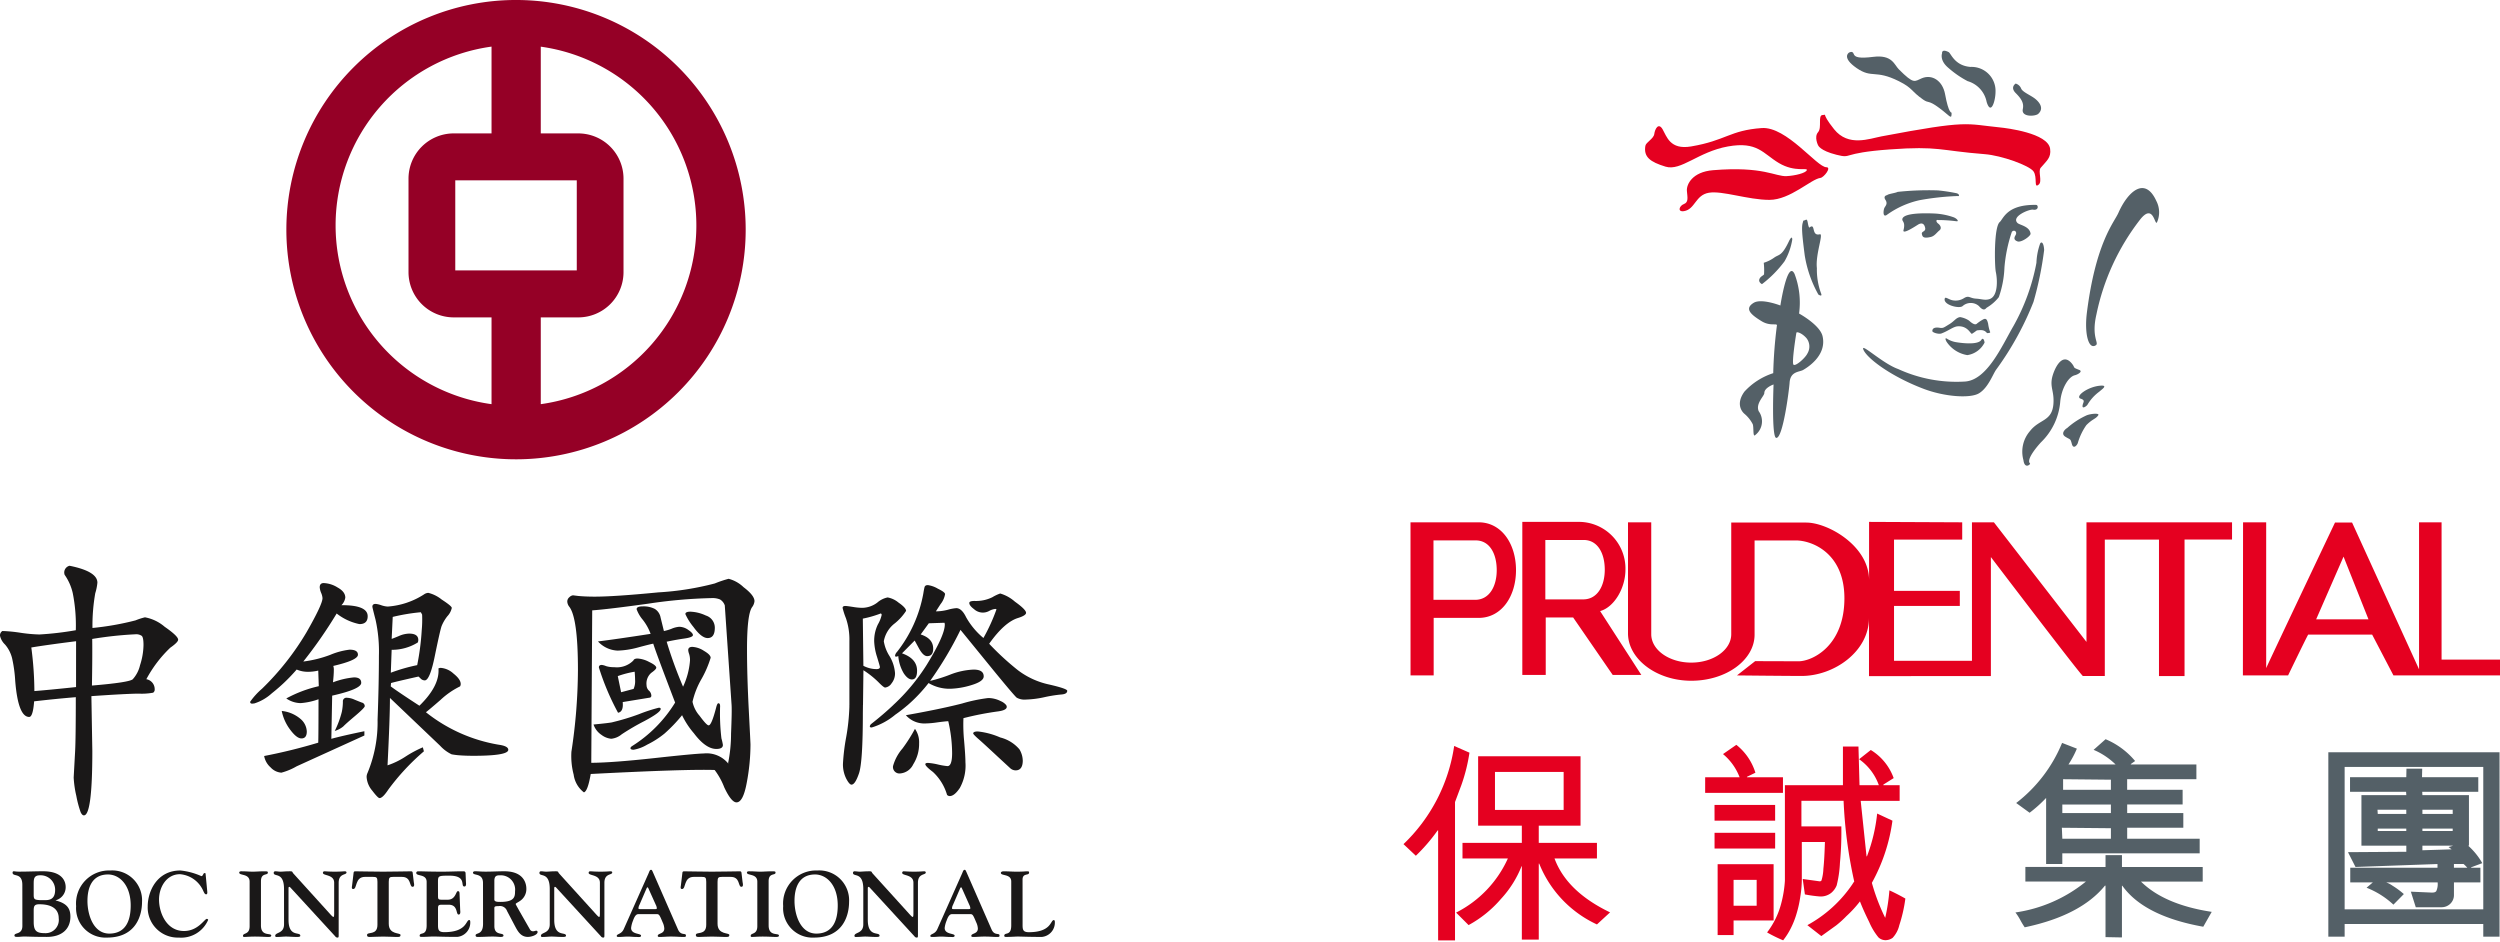 <svg xmlns="http://www.w3.org/2000/svg" xmlns:xlink="http://www.w3.org/1999/xlink" width="300" height="113" viewBox="0 0 300 113">
  <defs>
    <style>
      .cls-1 {
        fill: none;
      }

      .cls-2 {
        clip-path: url(#clip-path);
      }

      .cls-3 {
        fill: #950026;
      }

      .cls-4, .cls-5 {
        fill: #546067;
      }

      .cls-5, .cls-6, .cls-8 {
        fill-rule: evenodd;
      }

      .cls-6, .cls-7 {
        fill: #1a1818;
      }

      .cls-8, .cls-9 {
        fill: #e50020;
      }

      .cls-10 {
        opacity: 0;
      }

      .cls-11 {
        fill: #fff;
      }

      .cls-12 {
        fill: #707070;
      }
    </style>
    <clipPath id="clip-path">
      <rect id="Rectangle_286" data-name="Rectangle 286" class="cls-1" width="300" height="112.848"/>
    </clipPath>
  </defs>
  <g id="Group_12273" data-name="Group 12273" transform="translate(-5231 691)">
    <g id="Group_12272" data-name="Group 12272" transform="translate(5231 -691)">
      <g id="Group_12271" data-name="Group 12271" class="cls-2">
        <path id="Path_493" data-name="Path 493" class="cls-3" d="M71,32.451H85.58V21.643H71ZM81.26,48.5a21.657,21.657,0,0,0,0-42.9V16.009h4.5a5.43,5.43,0,0,1,5.429,5.431V32.655a5.43,5.43,0,0,1-5.429,5.432h-4.5ZM56.639,27.048A21.656,21.656,0,0,0,75.351,48.5V38.087H70.817a5.431,5.431,0,0,1-5.429-5.432V21.439a5.43,5.43,0,0,1,5.429-5.431h4.534V5.593A21.655,21.655,0,0,0,56.639,27.048m-5.908.509A27.559,27.559,0,1,1,78.29,55.117a27.559,27.559,0,0,1-27.559-27.56" transform="translate(-16.367)"/>
        <path id="Path_494" data-name="Path 494" class="cls-4" d="M327.43,9.287s-.926.571.929,1.851,2.2.142,5.057,1.567c1.708.854,1.413,1.156,2.917,2.209.714.5.571,0,1.927,1s1.491,1.494,1.491.568c0,0-.354.142-.782-2.208-.3-1.637-1.568-2.422-2.779-1.922-.912.375-.923.784-2.775-1.071-.545-.54-.782-1.781-3.065-1.493-1.649.205-2.208.072-2.351-.358s-.569-.142-.569-.142" transform="translate(-105.559 -2.966)"/>
        <path id="Path_495" data-name="Path 495" class="cls-4" d="M344.023,9.291s-.352.855.784,1.78a11.68,11.68,0,0,0,2.281,1.567,3.24,3.24,0,0,1,2.28,2.494c.518,1.68,1.066-.144,1.066-1.211a2.876,2.876,0,0,0-3-2.991c-1.921-.142-2.347-1.639-2.63-1.78-.865-.434-.784.141-.784.141" transform="translate(-110.971 -2.9)"/>
        <path id="Path_496" data-name="Path 496" class="cls-4" d="M356.937,14.8s-.709.429,0,1.141,1,1.215.852,1.924c-.209,1,1.521.878,1.852.57.856-.784-.142-1.639-.427-1.853-.558-.419-1.492-.782-1.634-1.211a1.027,1.027,0,0,0-.643-.57" transform="translate(-115.052 -4.773)"/>
        <path id="Path_497" data-name="Path 497" class="cls-4" d="M334.11,34.28s-.533.072-.209.571-.039.746-.141,1-.205,1.121.282.82a10.627,10.627,0,0,1,3.948-1.781,31.16,31.16,0,0,1,4.6-.5c.217.072.217-.286-.25-.356a21.329,21.329,0,0,0-2.133-.32,34.653,34.653,0,0,0-4.845.178c-.247.142-1.174.248-1.249.39" transform="translate(-107.648 -10.866)"/>
        <path id="Path_498" data-name="Path 498" class="cls-4" d="M337,38.525c-.011.251.392.32.143,1.282-.146.561,1.319-.393,1.709-.64.482-.308.782-.143.888.356s-.461.392-.392.749.2.557,1.07.354c.463-.108.713-.534,1.033-.784s.106-.64-.144-.818-.32-.5,0-.429a17.376,17.376,0,0,1,2.175.145c.381.067.072-.356-.393-.5a8.174,8.174,0,0,0-2.208-.427c-.614-.023-3.847-.178-3.881.712" transform="translate(-108.723 -12.191)"/>
        <path id="Path_499" data-name="Path 499" class="cls-4" d="M351.1,38.364c.451-.405.855-2.138,4.382-2.066.251,0,.346.7-.394.57-.426-.069-2.636.817-1.851,1.6.25.249,1.463.392,1.568,1.28.035.272-1.1,1.1-1.568.929-.232-.091-.534-.252-.249-.716s-.179-.746-.429-.425a17.807,17.807,0,0,0-.887,4.274,12.023,12.023,0,0,1-.677,3.56,5.264,5.264,0,0,1-1.425,1.247c-.142.072-.322.57-.959-.178a1.473,1.473,0,0,0-1.959,0c-.392.358-2.4-.149-2.137-.923.072-.217.427.1.854.211a1.856,1.856,0,0,0,1.46-.249c.606-.358.642.023,1.458.071.642.037,1.078.243,1.638.037.963-.357.929-2.245.711-3.243-.149-.709-.247-5.343.465-5.983" transform="translate(-111.138 -11.71)"/>
        <path id="Path_500" data-name="Path 500" class="cls-4" d="M346.731,56.6s.6.606.891.393a4.872,4.872,0,0,1,.78-.535c.393-.214.5.071.608.5a4.9,4.9,0,0,0,.211.926c.11.178-.033.178-.246.212s-.2-.432-1.068-.354c-.39.036-.142,0-.822.428-.171.106-.463-.962-1.71-.893-.544.032-1.1.535-1.958.856-.342.13-1.1-.106-1.1-.285,0-.431.464-.461.887-.391s.5-.039,1.145-.428.812-.8,1.312-.855a2.8,2.8,0,0,1,1.073.427" transform="translate(-110.436 -18.121)"/>
        <path id="Path_501" data-name="Path 501" class="cls-4" d="M344.778,59.947a2.978,2.978,0,0,0,1.033.429c.569.106,2.712.411,3.134-.25.248-.391.391.181.391.322a2.772,2.772,0,0,1-2.065,1.5,3.709,3.709,0,0,1-2.493-1.605c-.287-.534,0-.393,0-.393" transform="translate(-111.19 -19.334)"/>
        <path id="Path_502" data-name="Path 502" class="cls-4" d="M312.19,45.115a8.268,8.268,0,0,1,.035,1.387c-.072.144-.463.249-.569.608s.321.568.321.568a13.656,13.656,0,0,0,2.708-2.741,7.63,7.63,0,0,0,.926-2.6c0-.5-.255-.109-.392.179-.858,1.816-1.192,1.576-1.745,1.958a4.37,4.37,0,0,1-1.284.641" transform="translate(-100.54 -13.581)"/>
        <path id="Path_503" data-name="Path 503" class="cls-4" d="M319.343,39.208c.106-.3-.2-.029.354-.283.255-.117.191.589.4.953.835-.671.183,1.063,1.274.789.484-.121-.543,2.414-.352,4.06a8.227,8.227,0,0,0,.5,3.029c.2.489-.323.142-.323.142a14.2,14.2,0,0,1-1.637-4.7c-.356-2.742-.39-3.49-.214-3.989" transform="translate(-102.992 -12.554)"/>
        <path id="Path_504" data-name="Path 504" class="cls-4" d="M330.062,55.72c-.177-.642,2.386,1.782,4.2,2.423a16.762,16.762,0,0,0,8.013,1.5c2.673-.176,4.454-4.311,5.8-6.627a24.771,24.771,0,0,0,2.777-7.621,7.7,7.7,0,0,1,.433-2.279c.14-.321.443-.19.493.746a40.9,40.9,0,0,1-1.282,6.233,36.474,36.474,0,0,1-4.45,8.084c-.408.531-.96,2.208-2.1,2.883-1.041.62-4.1.43-6.7-.57-4.049-1.551-6.923-3.795-7.192-4.769" transform="translate(-106.48 -13.858)"/>
        <path id="Path_505" data-name="Path 505" class="cls-4" d="M373.431,36.3c1.085-2.476,3.163-4.5,4.56-1.425a2.947,2.947,0,0,1,.07,2.565c-.278.419-.426-2.423-2.064-.287a27.624,27.624,0,0,0-5.2,11.327c-.641,2.777.356,3.417-.072,3.7-.851.571-1.395-1.31-1.072-3.915,1.072-8.477,3.283-10.827,3.777-11.967" transform="translate(-119.226 -10.75)"/>
        <path id="Path_506" data-name="Path 506" class="cls-4" d="M361.818,65.965c.143-.784,1.143-3.456,2.462-1.709.337.454,0,.363.815.677.465.175-.142.548-.534.641-.751.18-1.6,1.567-1.744,3.171a7.649,7.649,0,0,1-2.315,4.876c-.938,1.033-1.71,2.173-1.315,2.531.107.094-.644.746-.787-.394a3.781,3.781,0,0,1,.787-3.49c1.137-1.46,2.657-1.131,2.813-3.277.1-1.459-.387-1.9-.182-3.027" transform="translate(-115.588 -20.542)"/>
        <path id="Path_507" data-name="Path 507" class="cls-4" d="M368.512,69.884c-.75-.251.855-1.461,2.385-1.566.974-.07.069.5-.142.711a5.228,5.228,0,0,0-1.425,1.563c-.087.163-.64.572-.6.144s.4-.647-.213-.853" transform="translate(-118.826 -22.039)"/>
        <path id="Path_508" data-name="Path 508" class="cls-4" d="M365.963,75.017c-.177.087-.82.64-.219,1.029s.611.18.786.859.6.212.713-.072a7.212,7.212,0,0,1,1.034-2.174c.783-.782,1.1-.712,1.424-1.175.21-.3-.895-.2-1.388,0a9.208,9.208,0,0,0-2.35,1.534" transform="translate(-117.913 -23.646)"/>
        <path id="Path_509" data-name="Path 509" class="cls-5" d="M313.082,52.151s.855-5.591,1.708-3.774a9.693,9.693,0,0,1,.536,4.737s2.489,1.352,2.815,2.706c.564,2.393-1.961,3.846-2.317,4.06-.457.271-1.561.144-1.637,1.565-.04.675-.787,6.694-1.606,6.592-.577-.079-.318-6.412-.318-6.412s-1.108.383-1.108,1.031c0,.359-1.068,1.248-.675,2.176a2.072,2.072,0,0,1-.393,2.846c-.34.385-.175-.89-.321-1.284a4.07,4.07,0,0,0-.992-1.243s-1.248-.958,0-2.672a8.036,8.036,0,0,1,3.451-2.209,54.992,54.992,0,0,1,.433-5.663c.132-.426-.719.1-1.82-.568-1.292-.79-2.112-1.5-.963-2.208.926-.57,3.205.318,3.205.318m1.924,3.277c-.039.178-.57,3.528-.357,3.812s1.423-.786,1.674-1.32a1.622,1.622,0,0,0-.107-1.849c-.534-.608-1.175-.821-1.21-.643" transform="translate(-99.437 -15.49)"/>
        <path id="Path_510" data-name="Path 510" class="cls-6" d="M4.765,155.889c0-.634.022-1.057.773-1.057a1.735,1.735,0,0,1,1.8,1.736c0,.822-.32,1.246-1.159,1.246H5.515c-.64-.045-.75-.089-.75-.634ZM3.407,160.9c0,1.079-.95.78-.95,1.145,0,.157.11.18.364.18.231,0,.52-.045.784-.045.551,0,1.1.045,2.749.045,1.8,0,2.816-.957,2.816-2.426,0-1-.419-1.6-1.767-1.946v-.022a1.623,1.623,0,0,0,1.2-1.568c0-.266-.011-1.913-2.716-1.913-.928,0-1.866.044-2.806.044a3.92,3.92,0,0,1-.661-.044c-.056,0-.188-.011-.188.167,0,.545,1.17-.068,1.17,1.467Zm1.358-1.733c0-.578.022-.858.673-.858,2.01,0,2.33,1,2.33,1.668a1.587,1.587,0,0,1-1.645,1.8c-1.07,0-1.357-.313-1.357-1.37Z" transform="translate(-0.722 -49.797)"/>
        <path id="Path_511" data-name="Path 511" class="cls-6" d="M13.484,158.5a3.531,3.531,0,0,0,3.71,3.759c3.522,0,4.2-2.725,4.2-4.281a3.579,3.579,0,0,0-3.8-3.771,3.962,3.962,0,0,0-4.108,4.293m1.359-.634c0-1.614.551-3.147,2.418-3.181,1.425-.022,2.771,1.268,2.771,3.726,0,1.847-.618,3.336-2.517,3.37-1.977.033-2.672-2.29-2.672-3.915" transform="translate(-4.35 -49.749)"/>
        <path id="Path_512" data-name="Path 512" class="cls-7" d="M33.111,154.586c0-.056-.077-.066-.132-.066-.155,0-.165.366-.375.366a8.058,8.058,0,0,0-2.518-.678c-2.781,0-3.919,2.458-3.919,4.326a3.608,3.608,0,0,0,3.732,3.726,3.523,3.523,0,0,0,3.522-2.124c0-.066-.1-.123-.155-.123-.287,0-1.038,1.458-2.748,1.458-2.109,0-2.993-2.2-2.993-3.77,0-1.49.894-3.047,2.517-3.047a3.342,3.342,0,0,1,2.805,2.035c.077.144.154.379.331.379s.144-.257.132-.368Z" transform="translate(-8.442 -49.75)"/>
        <path id="Path_513" data-name="Path 513" class="cls-7" d="M44.988,155.544c0-1.057.828-.656.828-1.035,0-.133-.056-.156-.387-.156-.63,0-1.027.044-1.425.044s-.817-.044-1.248-.044c-.1,0-.375-.033-.375.156,0,.389,1.247.078,1.247,1.091v5.337c0,1.057-.795.768-.795,1.158a.119.119,0,0,0,.121.134c.287,0,.762-.045,1.237-.045.862,0,1.27.045,1.678.045.254,0,.354-.045.354-.167,0-.356-1.236.155-1.236-1.213Z" transform="translate(-13.673 -49.796)"/>
        <path id="Path_514" data-name="Path 514" class="cls-7" d="M49.73,160.717c0,1.134-1.061.934-1.061,1.378,0,.188.222.134.343.134.3,0,.6-.045.95-.045.387,0,.762.045,1.3.045.143,0,.419.011.419-.145,0-.524-1.413.232-1.413-1.9V156.4c0-.1.021-.178.087-.178s.122.056.2.145l5.311,5.783a.327.327,0,0,0,.287.156c.133,0,.133-.089.133-.334v-6.239c0-1.167.938-.9.938-1.235,0-.033,0-.145-.21-.145-.1,0-.486.044-1.181.044-.762,0-1.082-.044-1.259-.044a.17.17,0,0,0-.176.19c0,.365,1.347.166,1.347,1.177v3.7c0,.279-.023.412-.089.412s-.2-.133-.343-.289l-4.438-4.9c-.2-.211-.065-.29-.419-.29-.585,0-.872.044-1.159.044-.209,0-.408-.044-.618-.044a.175.175,0,0,0-.188.19c0,.534,1.237-.19,1.237,1.945Z" transform="translate(-15.645 -49.797)"/>
        <path id="Path_515" data-name="Path 515" class="cls-7" d="M65.4,160.772c0,1.324-1.248.789-1.248,1.223,0,.246.188.236.386.236.442,0,.806-.045,1.546-.045s1.1.045,1.546.045c.321,0,.541.033.541-.236,0-.31-1.413.014-1.413-1.355v-5.027c0-.533.111-.59.564-.59h.938c1.269-.045.916,1.191,1.359,1.191.287,0,.165-.435.143-.568l-.122-1.024c-.011-.112-.011-.267-.176-.267-1.027,0-1.766.043-3.379.043s-2.351-.043-3.378-.043c-.167,0-.167.155-.177.267l-.177,1.469c-.022.144-.088.389.144.389.5,0,.165-1.458,1.413-1.458h.928c.452,0,.563.057.563.59Z" transform="translate(-20.107 -49.797)"/>
        <path id="Path_516" data-name="Path 516" class="cls-7" d="M76.345,155.657c0-.768.043-.78,1.38-.78,2.131,0,1.27,1.3,1.789,1.3.254,0,.2-.368.188-.511l-.045-1.1a.213.213,0,0,0-.22-.213c-.972,0-1.734.044-2.518.044-1.689,0-2.484-.044-2.937-.044-.154,0-.243.089-.243.19,0,.445,1.248.089,1.248,1.09v5.2c0,1.357-.839.757-.839,1.268,0,.066.066.123.211.123.607,0,1.07-.045,1.413-.045.552,0,1.215.045,2.892.045a1.722,1.722,0,0,0,1.557-1.781c0-.21-.077-.244-.121-.244-.419,0-.265,1.457-3,1.457-.795,0-.75-.4-.75-1.09v-1.423c0-.645-.045-.779.463-.779h.818c1.148,0,.839,1.179,1.192,1.179.266,0,.2-.4.188-.545l-.077-1.981c-.012-.3-.133-.278-.21-.278-.221,0-.254,1.024-1.2,1.024h-.7c-.475,0-.475-.077-.475-.555Z" transform="translate(-23.789 -49.797)"/>
        <path id="Path_517" data-name="Path 517" class="cls-6" d="M86.356,155.5c0-.667.343-.667.751-.667a1.717,1.717,0,0,1,1.733,1.912c0,.656-.066,1.28-1.745,1.28-.331,0-.74,0-.74-.279ZM85,160.65c0,1.4-.894,1.034-.894,1.389,0,.223.231.19.353.19.552,0,1.1-.045,1.7-.045.463,0,.762.045.95.045.253,0,.342-.066.342-.167,0-.4-1.093.056-1.093-1.135V159c0-.389-.066-.468.519-.468a.9.9,0,0,1,1.005.589l.927,1.758c.343.646.7,1.347,1.568,1.347.442,0,1.169-.246,1.169-.59a.155.155,0,0,0-.165-.156c-.11,0-.221.068-.331.068a.42.42,0,0,1-.4-.18c-.8-1.4-1.734-3.015-1.734-3.081,0-.11.32-.21.64-.466a1.7,1.7,0,0,0,.64-1.391c0-.511-.221-2.08-2.638-2.08-.74,0-1.492.044-2.231.044-.7,0-.783-.044-1.291-.044-.132,0-.243.056-.243.167,0,.4,1.2-.012,1.2,1.235Z" transform="translate(-27.034 -49.797)"/>
        <path id="Path_518" data-name="Path 518" class="cls-7" d="M96.8,160.717c0,1.134-1.059.934-1.059,1.378,0,.188.221.134.342.134.3,0,.6-.045.949-.045.386,0,.762.045,1.3.045.142,0,.419.011.419-.145,0-.524-1.413.232-1.413-1.9V156.4c0-.1.022-.178.089-.178s.121.056.2.145l5.311,5.783a.327.327,0,0,0,.287.156c.133,0,.133-.089.133-.334v-6.239c0-1.167.938-.9.938-1.235,0-.033,0-.145-.209-.145-.1,0-.486.044-1.181.044-.762,0-1.082-.044-1.259-.044a.17.17,0,0,0-.177.19c0,.365,1.347.166,1.347,1.177v3.7c0,.279-.022.412-.089.412s-.2-.133-.341-.289l-4.439-4.9c-.2-.211-.066-.29-.419-.29-.585,0-.873.044-1.159.044-.21,0-.408-.044-.619-.044a.175.175,0,0,0-.188.19c0,.534,1.237-.19,1.237,1.945Z" transform="translate(-30.83 -49.797)"/>
        <path id="Path_519" data-name="Path 519" class="cls-6" d="M112.212,158.807c-.2,0-.353.011-.353-.1a1.044,1.044,0,0,1,.121-.412l.851-1.968c.054-.123.1-.133.122-.133.054,0,.021,0,.087.089l.906,2.013a1.069,1.069,0,0,1,.122.412c0,.11-.155.1-.354.1Zm1.843.6c.288,0,.343.112.707.978a1.954,1.954,0,0,1,.2.746c0,.678-.784.555-.784.879,0,.155.143.134.343.134.32,0,.729-.045,1.215-.045.728,0,1.026.045,1.423.045.3,0,.4.021.4-.167,0-.367-.6.068-.95-.723l-2.98-6.805c-.144-.335-.166-.358-.266-.358-.143,0-.2.211-.275.391l-2.993,6.727c-.276.623-.839.557-.839.814,0,.143.177.122.331.122.32,0,.64-.045.972-.045.354,0,.684.045,1.038.045.232,0,.574.077.574-.156,0-.3-1.192-.123-1.192-.923a3.223,3.223,0,0,1,.231-.879c.254-.734.486-.779.673-.779Z" transform="translate(-35.247 -49.712)"/>
        <path id="Path_520" data-name="Path 520" class="cls-7" d="M123.648,160.772c0,1.324-1.248.789-1.248,1.223,0,.246.188.236.387.236.442,0,.805-.045,1.544-.045s1.1.045,1.547.045c.32,0,.541.033.541-.236,0-.31-1.414.014-1.414-1.355v-5.027c0-.533.111-.59.564-.59h.938c1.27-.045.917,1.191,1.359,1.191.287,0,.165-.435.143-.568l-.121-1.024c-.012-.112-.012-.267-.177-.267-1.027,0-1.766.043-3.379.043s-2.351-.043-3.377-.043c-.167,0-.167.155-.177.267l-.177,1.469c-.022.144-.088.389.144.389.5,0,.165-1.458,1.413-1.458h.927c.452,0,.564.057.564.59Z" transform="translate(-38.899 -49.797)"/>
        <path id="Path_521" data-name="Path 521" class="cls-7" d="M134.923,155.544c0-1.057.828-.656.828-1.035,0-.133-.056-.156-.386-.156-.63,0-1.027.044-1.425.044s-.816-.044-1.247-.044c-.1,0-.376-.033-.376.156,0,.389,1.248.078,1.248,1.091v5.337c0,1.057-.795.768-.795,1.158a.118.118,0,0,0,.12.134c.288,0,.763-.045,1.238-.045.861,0,1.27.045,1.679.045.253,0,.353-.045.353-.167,0-.356-1.236.155-1.236-1.213Z" transform="translate(-42.687 -49.796)"/>
        <path id="Path_522" data-name="Path 522" class="cls-6" d="M138.738,158.5a3.53,3.53,0,0,0,3.71,3.759c3.521,0,4.2-2.725,4.2-4.281a3.579,3.579,0,0,0-3.8-3.771,3.962,3.962,0,0,0-4.106,4.293m1.357-.634c0-1.614.551-3.147,2.418-3.181,1.424-.022,2.771,1.268,2.771,3.726,0,1.847-.618,3.336-2.516,3.37-1.977.033-2.672-2.29-2.672-3.915" transform="translate(-44.759 -49.749)"/>
        <path id="Path_523" data-name="Path 523" class="cls-7" d="M152.345,160.717c0,1.134-1.06.934-1.06,1.378,0,.188.222.134.343.134.3,0,.6-.045.95-.045.386,0,.76.045,1.3.045.144,0,.419.011.419-.145,0-.524-1.413.232-1.413-1.9V156.4c0-.1.022-.178.088-.178s.122.056.2.145l5.311,5.783a.328.328,0,0,0,.287.156c.133,0,.133-.089.133-.334v-6.239c0-1.167.939-.9.939-1.235,0-.033,0-.145-.21-.145-.1,0-.486.044-1.182.044-.761,0-1.082-.044-1.258-.044a.17.17,0,0,0-.177.19c0,.365,1.346.166,1.346,1.177v3.7c0,.279-.02.412-.087.412s-.2-.133-.342-.289l-4.439-4.9c-.2-.211-.066-.29-.419-.29-.585,0-.872.044-1.159.044-.211,0-.408-.044-.619-.044a.174.174,0,0,0-.186.19c0,.534,1.236-.19,1.236,1.945Z" transform="translate(-48.75 -49.797)"/>
        <path id="Path_524" data-name="Path 524" class="cls-6" d="M167.757,158.807c-.2,0-.353.011-.353-.1a1.056,1.056,0,0,1,.121-.412l.85-1.968c.055-.123.1-.133.121-.133.056,0,.023,0,.089.089l.9,2.013a1.046,1.046,0,0,1,.122.412c0,.11-.155.1-.354.1Zm1.845.6c.287,0,.341.112.707.978a1.951,1.951,0,0,1,.2.746c0,.678-.784.555-.784.879,0,.155.144.134.343.134.32,0,.729-.045,1.215-.045.729,0,1.026.045,1.425.045.3,0,.4.021.4-.167,0-.367-.6.068-.95-.723l-2.98-6.805c-.143-.335-.165-.358-.265-.358-.144,0-.2.211-.276.391l-2.991,6.727c-.276.623-.84.557-.84.814,0,.143.177.122.332.122.32,0,.64-.045.971-.045.354,0,.684.045,1.038.045.232,0,.574.077.574-.156,0-.3-1.194-.123-1.194-.923a3.224,3.224,0,0,1,.232-.879c.254-.734.487-.779.675-.779Z" transform="translate(-53.166 -49.712)"/>
        <path id="Path_525" data-name="Path 525" class="cls-7" d="M179.906,155.355c0-.845.784-.434.784-.856,0-.134-.056-.145-.287-.145-.176,0-.31.044-1.248.044-.42,0-1.06-.044-1.5-.044-.232,0-.353.089-.353.19,0,.388,1.247.089,1.247,1.034v5.261c0,1.357-.839.756-.839,1.268,0,.066.066.122.21.122.608,0,1.07-.045,1.413-.045.552,0,1.215.045,2.892.045a1.724,1.724,0,0,0,1.557-1.781c0-.21-.079-.243-.122-.243-.419,0-.265,1.456-3,1.456-.795,0-.75-.4-.75-1.09Z" transform="translate(-57.2 -49.797)"/>
        <path id="Path_526" data-name="Path 526" class="cls-6" d="M17.556,113.841h.032a1.213,1.213,0,0,1,.975,1.2.442.442,0,0,1-.191.415,7.6,7.6,0,0,1-1.743.112q-1.553.016-5.662.3l.113,6.6q0,7.708-1.009,7.709c-.149,0-.282-.135-.4-.4a12.847,12.847,0,0,1-.512-1.935,12.43,12.43,0,0,1-.318-2.206l.175-3.183q.08-1.535.08-6.461-2.511.21-5,.5-.143,1.872-.591,1.872-1.328,0-1.679-4.318a16.848,16.848,0,0,0-.369-2.7,3.979,3.979,0,0,0-.847-1.664A2.1,2.1,0,0,1,0,108.628a.62.62,0,0,1,.287-.575,17.611,17.611,0,0,1,2.159.209,18.009,18.009,0,0,0,2.286.207,37.379,37.379,0,0,0,4.365-.511,19.839,19.839,0,0,0-.368-4.461,6.243,6.243,0,0,0-.975-2.191,1.045,1.045,0,0,1-.047-.3.843.843,0,0,1,.639-.783q3.34.671,3.342,2.029a6.122,6.122,0,0,1-.256,1.264,22.288,22.288,0,0,0-.336,4.173,33.459,33.459,0,0,0,5.165-.912,7.619,7.619,0,0,1,1.135-.367,5,5,0,0,1,2.366,1.136q1.616,1.119,1.615,1.549c0,.2-.314.523-.943.961a14.961,14.961,0,0,0-2.878,3.789m-6.491-4.846q.03,1.9-.032,5.6,4.427-.369,4.893-.751a3.783,3.783,0,0,0,.879-1.695,8.172,8.172,0,0,0,.416-2.414c0-.608-.07-.977-.209-1.1a1.178,1.178,0,0,0-.782-.192,44.891,44.891,0,0,0-5.165.559m-1.935.272q-3.565.448-5.372.753a41.475,41.475,0,0,1,.368,5.229q1.662-.128,5-.48Z" transform="translate(0 -32.332)"/>
        <path id="Path_527" data-name="Path 527" class="cls-6" d="M54.731,106.95H54.7a54.266,54.266,0,0,1-4,5.756,14.047,14.047,0,0,0,3.23-.8,8.533,8.533,0,0,1,2.318-.623c.672,0,1.008.2,1.008.607q0,.654-2.958,1.343a1.411,1.411,0,0,1,.064.528c0,.34-.033.821-.1,1.439a9.552,9.552,0,0,1,2.525-.591q.865,0,.864.655,0,.751-3.486,1.535l-.1,5.181q1.327-.366,3.965-.911v.512l-8.122,3.694a7.46,7.46,0,0,1-1.839.767,1.938,1.938,0,0,1-1.3-.64,2.376,2.376,0,0,1-.767-1.359,65.858,65.858,0,0,0,6.491-1.6q.031-.781.033-5.212a7.984,7.984,0,0,1-2.143.464,3.1,3.1,0,0,1-1.725-.559,15.094,15.094,0,0,1,3.9-1.472l-.064-1.872a5.383,5.383,0,0,1-1.2.146,3.358,3.358,0,0,1-1.39-.272,21.538,21.538,0,0,1-2.975,2.847,5.689,5.689,0,0,1-2.079,1.214,2.209,2.209,0,0,1-.288.033c-.159,0-.24-.075-.24-.224a8.428,8.428,0,0,1,1.424-1.567,32.432,32.432,0,0,0,5.324-6.747q1.935-3.373,1.935-4.125a1.938,1.938,0,0,0-.176-.655,2.22,2.22,0,0,1-.159-.639q0-.512.479-.512a3.369,3.369,0,0,1,1.664.528c.618.339.926.746.927,1.213a1.62,1.62,0,0,1-.465.912q3.15-.016,3.15,1.326,0,.945-.99.944a6.529,6.529,0,0,1-2.719-1.262m6.38,10.121v.032q0,2.366-.288,8.058A9.3,9.3,0,0,0,63,124.09,13.6,13.6,0,0,1,65.045,123l.127.48a27.544,27.544,0,0,0-4.268,4.589q-.673,1.023-1.056,1.024c-.127,0-.421-.3-.879-.9a2.765,2.765,0,0,1-.671-1.631,1.089,1.089,0,0,1,.1-.464,15.831,15.831,0,0,0,1.215-6.4q.161-4.3.161-7.691a17.618,17.618,0,0,0-.4-4.3c-.256-.99-.385-1.519-.385-1.582,0-.224.133-.335.4-.335a2.988,2.988,0,0,1,.671.161,2.84,2.84,0,0,0,.767.159,9.246,9.246,0,0,0,4.349-1.454.985.985,0,0,1,.528-.191,4.128,4.128,0,0,1,1.6.8q1.213.785,1.214,1.009a2.092,2.092,0,0,1-.526.99,4.907,4.907,0,0,0-.688,1.168q-.177.464-.8,3.5-.607,3.037-1.231,3.037a.7.7,0,0,1-.481-.208,3.153,3.153,0,0,0-.272-.255q-3.116.705-3.293.784l-.033.4q.831.625,3.439,2.319,2.461-2.4,2.285-4.478a.652.652,0,0,1,.288-.064,2.543,2.543,0,0,1,1.519.687q.865.689.864,1.246a.531.531,0,0,1-.08.289,9.543,9.543,0,0,0-2.335,1.616q-1.343,1.166-1.759,1.485a19.062,19.062,0,0,0,8.747,3.9q1.135.161,1.135.608,0,.719-4.205.719c-.555,0-1.061-.016-1.519-.048a8.367,8.367,0,0,1-1.072-.128,4.5,4.5,0,0,1-1.375-1.022Zm3.709-10.283a23.211,23.211,0,0,0-3.374.561l-.127,2.638q.161-.049.848-.335a3.206,3.206,0,0,1,1.247-.3q1.1,0,1.1.767a.818.818,0,0,1-.063.3,5.856,5.856,0,0,1-3.134.879l-.1,2.749a20.632,20.632,0,0,1,3.165-.91,30.154,30.154,0,0,0,.544-4.19,13.76,13.76,0,0,0,.047-1.871ZM54.476,121.037a11.545,11.545,0,0,0,.847-2.288,6.464,6.464,0,0,0,.129-1.215.424.424,0,0,1,.479-.48,2.408,2.408,0,0,1,.911.224q.545.225.879.352a.435.435,0,0,1,.352.432q0,.192-1.151,1.166T55.5,120.492a2.945,2.945,0,0,1-1.023.545m-6.364-2.4a4.1,4.1,0,0,1,2.238.944,2.087,2.087,0,0,1,.768,1.519c0,.553-.215.833-.641.833q-.575,0-1.359-1.057a5.529,5.529,0,0,1-1.007-2.238" transform="translate(-14.304 -33.322)"/>
        <path id="Path_528" data-name="Path 528" class="cls-6" d="M118.179,125.478q-3.422-.113-14.871.479-.352,2.064-.816,2.207a3.2,3.2,0,0,1-1.231-2.127,8.742,8.742,0,0,1-.271-2.75,66.44,66.44,0,0,0,.784-9.8q0-6.2-1.023-7.579a1.112,1.112,0,0,1-.256-.625.666.666,0,0,1,.256-.543.73.73,0,0,1,.431-.224l.64.08c.618.055,1.274.08,1.967.08q2.35,0,7.627-.512a34.388,34.388,0,0,0,6.779-1.07,13.474,13.474,0,0,1,1.662-.56,4.053,4.053,0,0,1,1.791,1.007q1.311.991,1.311,1.679a1.4,1.4,0,0,1-.288.719q-.608.865-.608,5.053,0,3.184.209,7.228t.208,4.19a24.91,24.91,0,0,1-.448,4.589q-.432,2.364-1.231,2.365-.623,0-1.471-1.807a8.48,8.48,0,0,0-1.15-2.078m1.647-.752h-.048a17.762,17.762,0,0,0,.368-3.614q.113-2.687.064-3.438l-.816-11.945a1.331,1.331,0,0,0-.575-.718,2.337,2.337,0,0,0-.992-.162,58.924,58.924,0,0,0-7.642.673q-4.846.671-6.7.8l-.112,18.293q2.558-.016,7.532-.561t5.964-.559a3.337,3.337,0,0,1,2.958,1.231m-5.548-5.805v-.032a18.291,18.291,0,0,1-2.126,2.223,10.729,10.729,0,0,1-2.08,1.327,4.753,4.753,0,0,1-1.614.608c-.256,0-.383-.064-.383-.192,0-.064.052-.139.159-.224a16.081,16.081,0,0,0,5.2-5.244q-2.367-6.188-2.623-7.068-.319.048-1.806.448a10.315,10.315,0,0,1-2.464.384,3.385,3.385,0,0,1-2.365-1.1q2.077-.256,6.316-.91a6.143,6.143,0,0,0-.944-1.695,4.141,4.141,0,0,1-.735-1.262q0-.338.7-.338a2.95,2.95,0,0,1,1.488.305,1.542,1.542,0,0,1,.687,1.022l.4,1.631a5.867,5.867,0,0,0,.911-.272,2.942,2.942,0,0,1,.927-.24,1.9,1.9,0,0,1,1.1.386q.545.366.544.607c0,.18-.342.319-1.023.415s-1.381.224-2.127.383a51.742,51.742,0,0,0,1.966,5.4,8.981,8.981,0,0,0,.832-3.134,2.349,2.349,0,0,0-.112-.815,1.647,1.647,0,0,1-.1-.431c0-.267.165-.4.5-.4a2.831,2.831,0,0,1,1.391.48c.532.31.8.585.8.833a12.8,12.8,0,0,1-1.089,2.526,9.831,9.831,0,0,0-1.087,2.749,3.642,3.642,0,0,0,.848,1.68q.846,1.151,1.087,1.151.352,0,.911-2.176c.085-.319.171-.478.256-.478.139,0,.207.116.209.351a25.4,25.4,0,0,0,.159,3.869,5.8,5.8,0,0,1,.176.784c0,.32-.262.48-.784.48q-1.278,0-2.7-1.887a9.728,9.728,0,0,1-1.406-2.143M118.2,108.4q0,1.247-.864,1.246-.735,0-1.71-1.343a6.757,6.757,0,0,1-.96-1.535c0-.192.2-.288.608-.288a4.819,4.819,0,0,1,1.855.463A1.535,1.535,0,0,1,118.2,108.4M110.36,116.8l-3.214.527q.111,1.167-.56,1.28a30.133,30.133,0,0,1-2.3-5.437c0-.2.117-.3.352-.3a1.925,1.925,0,0,1,.511.143,3.132,3.132,0,0,0,.975.128,2.783,2.783,0,0,0,2.3-.8c.064-.161.234-.24.511-.24a3.351,3.351,0,0,1,1.391.417c.565.267.847.5.848.687q0,.193-.592.609a1.689,1.689,0,0,0-.575,1.486.9.9,0,0,0,.288.656.843.843,0,0,1,.287.591.233.233,0,0,1-.224.256m-1.775-3.119a11.486,11.486,0,0,0-2.029.528l.4,1.935,1.5-.4a2.3,2.3,0,0,0,.177-1.1c0-.256-.018-.575-.049-.959m-2.653,6.061H105.9a27.164,27.164,0,0,0,3.214-.975,18.417,18.417,0,0,1,2.367-.769c.15,0,.224.048.224.146q0,.415-1.952,1.453a28.624,28.624,0,0,0-2.718,1.584,2.335,2.335,0,0,1-1.263.543,2.286,2.286,0,0,1-1.168-.463,2.409,2.409,0,0,1-.959-1.248q1.839-.176,2.288-.271" transform="translate(-32.421 -33.079)"/>
        <path id="Path_529" data-name="Path 529" class="cls-6" d="M151.734,124.891l-.012.956q0,5.885-.463,7.243t-.9,1.359q-.256,0-.64-.736a3.782,3.782,0,0,1-.384-1.791,24.88,24.88,0,0,1,.384-3.165,24.66,24.66,0,0,0,.384-3.629v-.236Zm5.377,0a17.744,17.744,0,0,1-1.5,1.164,8.079,8.079,0,0,1-2.829,1.535c-.151,0-.225-.043-.225-.129a.484.484,0,0,1,.175-.3q1.443-1.131,2.646-2.269Zm11.8,0a.394.394,0,0,1,.078.22c0,.267-.337.447-1.009.543a36.27,36.27,0,0,0-4.188.816,19.806,19.806,0,0,0,.079,2.7q.16,1.838.16,2.59a5.535,5.535,0,0,1-.671,3.085q-.655.976-1.215.975a.448.448,0,0,1-.32-.143,6.027,6.027,0,0,0-1.694-2.75q-.911-.689-.912-.927c0-.107.106-.159.32-.159a7.179,7.179,0,0,1,1.2.191,8.038,8.038,0,0,0,1.135.192c.373,0,.559-.524.559-1.567a17.252,17.252,0,0,0-.463-3.822q-.384.016-1.328.144a11.119,11.119,0,0,1-1.406.127,2.955,2.955,0,0,1-2.351-.99q3.637-.648,6.016-1.223Zm-10.939,2.857a2.78,2.78,0,0,1,.5,1.744,4.57,4.57,0,0,1-.7,2.51,1.91,1.91,0,0,1-1.551,1.1.777.777,0,0,1-.879-.879,5.421,5.421,0,0,1,1.135-2.111,18.8,18.8,0,0,0,1.5-2.367m12.935,3.791q0,1.2-.864,1.2a1,1,0,0,1-.671-.287l-1.456-1.344q-1.888-1.76-2.43-2.223c-.351-.32-.528-.512-.528-.576,0-.159.186-.24.56-.24a9.072,9.072,0,0,1,2.686.721,4.416,4.416,0,0,1,2.3,1.422,2.721,2.721,0,0,1,.4,1.328" transform="translate(-48.179 -40.291)"/>
        <path id="Path_530" data-name="Path 530" class="cls-6" d="M150.085,118.036v-7.647a7.941,7.941,0,0,0-.416-2.766,8.862,8.862,0,0,1-.4-1.23c0-.161.112-.24.336-.24.107,0,.4.038.879.111a7.779,7.779,0,0,0,1.088.113,3.059,3.059,0,0,0,1.855-.625,2.708,2.708,0,0,1,1.247-.623,2.845,2.845,0,0,1,1.311.623q.9.625.9.992a6.426,6.426,0,0,1-1.343,1.488,3.462,3.462,0,0,0-1.328,2.157,4.734,4.734,0,0,0,.673,1.759,4.626,4.626,0,0,1,.671,2.046,1.873,1.873,0,0,1-.416,1.248,1.067,1.067,0,0,1-.767.5c-.117,0-.383-.212-.8-.639a10.8,10.8,0,0,0-1.807-1.439l-.051,4.177Zm5.267,0a23.8,23.8,0,0,0,3.99-4.786q2.19-3.564,2.191-4.86a.427.427,0,0,0-.048-.223l-1.871.064-.975,1.341q1.5.481,1.5,1.7,0,.9-.72.9-.462,0-.959-.88c-.32-.585-.5-.917-.543-.991l-1.519,1.534q1.807.641,1.807,2.078,0,1.057-.624,1.057-.48,0-.975-.736a4.827,4.827,0,0,1-.656-2.078.62.62,0,0,1-.256.08.113.113,0,0,1-.127-.128.784.784,0,0,1,.224-.432,15.9,15.9,0,0,0,3.165-7.02q.08-.51.144-.75c.043-.172.176-.257.4-.257a3.223,3.223,0,0,1,1.2.431q.866.417.865.655a2.634,2.634,0,0,1-.544,1.2l-.56.864a5.7,5.7,0,0,0,1.439-.192,5.119,5.119,0,0,1,1.007-.192q.655,0,1.183,1.089a8.95,8.95,0,0,0,2.078,2.493,22.206,22.206,0,0,0,1.568-3.438.225.225,0,0,0-.161-.048,1.952,1.952,0,0,0-.687.224,1.568,1.568,0,0,1-1.855-.208q-.56-.415-.56-.735,0-.241.639-.24a4.457,4.457,0,0,0,2.126-.447,4.856,4.856,0,0,1,.944-.448,4.592,4.592,0,0,1,1.759.975q1.343.959,1.343,1.344c0,.212-.325.421-.975.623q-1.615.5-3.453,3.087a32.273,32.273,0,0,0,3.437,3.165,9.454,9.454,0,0,0,3.757,1.727q2.174.5,2.174.751c0,.267-.238.416-.719.448a16.488,16.488,0,0,0-2.079.335,11.638,11.638,0,0,1-2.159.272,1.91,1.91,0,0,1-1.1-.224q-.287-.225-2.75-3.23l-4-4.909a43.012,43.012,0,0,1-3.645,6.124,18.1,18.1,0,0,0,2.4-.751,8.612,8.612,0,0,1,2.815-.607q1.213,0,1.215.815,0,.609-1.5,1.056a9.515,9.515,0,0,1-2.527.431,4.9,4.9,0,0,1-2.59-.688,18.84,18.84,0,0,1-2.495,2.64Zm7.528,0c.255-.058.5-.12.732-.18a19.252,19.252,0,0,1,3.134-.655,3.3,3.3,0,0,1,1.487.367,1.7,1.7,0,0,1,.658.469Zm-11.117-4.672v-.032a3.431,3.431,0,0,0,1.567.4c.278,0,.415-.085.417-.257q0-.079-.352-1.23a6.96,6.96,0,0,1-.335-1.823,4.483,4.483,0,0,1,.448-2.063,3.937,3.937,0,0,0,.447-1.118.193.193,0,0,0-.1-.192,12.975,12.975,0,0,1-2.159.623Z" transform="translate(-48.157 -33.437)"/>
        <path id="Path_531" data-name="Path 531" class="cls-8" d="M270.6,101.753h-4.549V94.624h4.6c1.684,0,2.532,1.6,2.532,3.564s-.9,3.565-2.579,3.565m-7.315-9.3v18.369h2.81v-6.9h3.289l4.751,6.9h3.434l-4.947-7.663c1.7-.476,3.039-2.767,3.039-4.971a5.6,5.6,0,0,0-5.448-5.734Zm86.489.051h2.775V110c.587-1.318,8.259-17.469,8.259-17.469h2.048l8.037,17.613V92.505H373.6v16.471h7.015v1.9h-12.79l-2.558-4.9h-7.675c-.364.66-2.41,4.9-2.41,4.9h-5.424Zm12.058,4.118-3.289,7.528h6.283Zm-104.2,5.183h-5.008v-7.13h5.061c1.681,0,2.529,1.6,2.529,3.567s-.9,3.563-2.582,3.563m-7.765-9.3h8.18c2.73,0,4.48,2.567,4.48,5.738s-1.75,5.731-4.48,5.731h-5.4v6.9h-2.777Zm47.5.026h-9.011v13.4c0,1.885-2.146,3.409-4.8,3.409s-4.8-1.524-4.8-3.409V92.505h-2.789v13.33c0,3.051,3.4,5.682,7.59,5.682s7.6-2.485,7.6-5.538v-11.3H296.1c1.965,0,5.84,1.516,5.84,6.94,0,5.731-3.854,7.562-5.509,7.562l-5.2-.017-2.186,1.713s5.991.065,7.753.065c3.889,0,8.092-2.922,8.092-6.966v6.988s13.235-.012,14.627-.012V96.675s10.3,13.539,11.035,14.275h2.636V94.58h6.5v16.371h3.068V94.572h5.7V92.505H330.988v14.352L319.88,92.505h-2.635v16.616h-9.351v-6.578h7.894v-1.815l-7.894,0V94.58h8.183V92.505L304.9,92.454v7c0-4.138-4.963-6.918-7.529-6.918" transform="translate(-80.611 -29.827)"/>
        <path id="Path_532" data-name="Path 532" class="cls-8" d="M250.114,145.325l-1.483-1.395a20.353,20.353,0,0,0,6.081-11.78l1.835.805a20.54,20.54,0,0,1-.975,3.9l-.758,2.024v16.6h-2.027v-13.2h-.054a21.37,21.37,0,0,1-2.618,3.044m21.73-1.545v1.873h-5.091c.977,2.644,3.19,4.795,6.665,6.467l-1.574,1.449a13.594,13.594,0,0,1-6.928-7.3h-.053v9.122h-2.031V146.61l-.024-.05a12.618,12.618,0,0,1-2.489,3.952,13.766,13.766,0,0,1-3.877,3.133l-1.5-1.5a13.479,13.479,0,0,0,6.212-6.492h-5.444V143.78h7.121v-2.067h-5.244v-8.328h12.289v8.328h-5.014v2.067Zm-12.236-3.955h8.24v-4.554h-8.24Z" transform="translate(-80.212 -42.634)"/>
        <path id="Path_533" data-name="Path 533" class="cls-8" d="M302.074,135.838h4.132a6.69,6.69,0,0,0-1.992-2.78l1.6-1.11a6.833,6.833,0,0,1,2.289,3.346l-1.015.491v.053h4.321v1.873h-9.337Zm18.475-2.166,1.4-1.105a6.522,6.522,0,0,1,2.745,3.373l-1.237.779v.075h1.954v1.877h-4.673l.7,6.657h.052a20.292,20.292,0,0,0,1.223-5.134l1.835.855a21.262,21.262,0,0,1-2.47,7.461,24.14,24.14,0,0,0,1.6,4.2,22.711,22.711,0,0,0,.505-3.3q.917.417,1.914.983a17.279,17.279,0,0,1-.729,3.207,3.292,3.292,0,0,1-.8,1.511,1.494,1.494,0,0,1-.847.279,1.239,1.239,0,0,1-.858-.341,7.686,7.686,0,0,1-1.106-1.84c-.492-1-.859-1.821-1.108-2.475a13.588,13.588,0,0,1-1.628,1.771,12.213,12.213,0,0,1-1.224,1.11l-1.784,1.283-1.676-1.311a15.492,15.492,0,0,0,5.426-4.942,1.875,1.875,0,0,1,.2-.291,55.026,55.026,0,0,1-1.278-9.687h-5.061v3.07h4.79a38.949,38.949,0,0,1-.167,4.377,13.512,13.512,0,0,1-.392,2.7,2.273,2.273,0,0,1-.664.908,2.022,2.022,0,0,1-1.315.425,15.558,15.558,0,0,1-1.835-.25l-.26-1.851,2,.278a.256.256,0,0,0,.247-.09,5.407,5.407,0,0,0,.232-1.408c.093-.856.145-1.926.184-3.22h-2.772v4.468a13.105,13.105,0,0,1-.182,2.1,13.844,13.844,0,0,1-.469,2.1,10.13,10.13,0,0,1-.678,1.7,8.318,8.318,0,0,1-.912,1.433,17.519,17.519,0,0,1-1.926-.947,9.711,9.711,0,0,0,1.695-3.482,13.793,13.793,0,0,0,.442-2.729V136.793h6.964v-4.641h1.863l.128,4.641h2.319a6.437,6.437,0,0,0-2.371-3.121m-17.35,5.488h7.275v1.888H303.2Zm7.275,5.236H303.2v-1.889h7.275Zm-4.987,8.631v1.749h-1.913v-8.507h6.717v6.758Zm2.771-4.872h-2.771v3.1h2.771Z" transform="translate(-97.454 -42.568)"/>
        <path id="Path_534" data-name="Path 534" class="cls-9" d="M291.463,24.717c.069-.428,1-.856,1.07-1.426s.492-1.424.994-.567.879,2.493,3.416,2.065c4.2-.713,4.641-1.934,8.479-2.208,2.99-.215,6.625,4.7,7.762,4.7.658,0-.3,1.231-.713,1.282-1.141.144-3.628,2.636-6.123,2.636-2.565,0-5.666-1.133-7.269-.855-1.637.284-1.637,1.994-2.99,2.208-.8.127-.57-.641,0-.854s.427-.784.358-1.569.65-2.287,3.132-2.491c6.053-.5,7.478.783,8.832.711,1-.051,2.281-.358,2.424-.711s-1.428.283-3.345-.856-2.568-2.634-6.13-1.992-5.626,2.991-7.478,2.422-2.642-1.158-2.421-2.493" transform="translate(-94.019 -7.214)"/>
        <path id="Path_535" data-name="Path 535" class="cls-9" d="M321.969,23.986s-.5-1,0-1.567-.074-2.065.569-2.065-.358-.429,1.355,1.711,4.234,1.129,5.694.853c10.544-1.994,9.983-1.494,14.245-1.068.715.072,5.733.67,5.984,2.563.144,1.068-.41,1.42-1.135,2.28-.337.4.21,1.614-.217,1.994-.652.582-.143-.854-.643-1.566s-3.85-1.912-5.841-2.066c-5.479-.429-5.479-1-11.391-.571-6.041.437-4.417,1.141-6.415.641s-2.2-1.139-2.2-1.139" transform="translate(-103.801 -6.555)"/>
        <path id="Path_536" data-name="Path 536" class="cls-4" d="M362.757,135.753l5.736.058v1.209h-5.736Zm8.641-2.184a9.264,9.264,0,0,0-3.542-2.617l-1.438,1.276a8.535,8.535,0,0,1,2.64,1.757H363.4a11.75,11.75,0,0,0,1.01-1.9l-1.775-.689a17.415,17.415,0,0,1-5.508,7.212l1.611,1.169A16.006,16.006,0,0,0,360.719,138v7.927h1.943v-1.28h16.485v-1.753h-8.7v-1.317h6.736v-1.76h-6.736v-1.03H377.1V137.02h-6.657v-1.267h8.309v-1.768h-7.868v-.054Zm-2.905,6.249h-5.83v-1.03h5.83Zm-5.83,3.077-.056-1.317,5.886.056v1.261Zm7.2,5.639q2.6,3.648,9.712,4.921l1.016-1.784q-5.677-.863-8.492-3.635h7.411v-1.752h-9.69V144.86h-1.971v1.423H358.23v1.752h7.262a17.3,17.3,0,0,1-8.456,3.707,6.653,6.653,0,0,1,.625.982,8.7,8.7,0,0,0,.489.8c4.463-.935,7.685-2.609,9.624-4.994h.073V154.7l1.971.039v-6.206Z" transform="translate(-115.185 -42.247)"/>
        <path id="Path_537" data-name="Path 537" class="cls-4" d="M431.062,152.113H414.426V135.025h16.636Zm0,3.28h1.952V133.267H412.469v22.126h1.957v-1.518h16.636Zm-1.46-8.32,1.341-.5a8.219,8.219,0,0,0-1.7-2.1h.1V138.41h-5.584l-.024-.4h6.728v-1.753H423.71l.024-1.021h-1.889l-.022,1.021h-6.751v1.753H421.8l.027.4h-5.386v6.067h5.386v.73l-7,.048.9,1.775,9.841-.352v.444H415.1v1.76h2.71l-.752.639a10.152,10.152,0,0,1,3.221,2.031l1.251-1.27a9.907,9.907,0,0,0-1.371-1.011,3.171,3.171,0,0,0-.746-.389h6.173a2.035,2.035,0,0,1-.164,1.047c-.1.138-.3.186-.591.173l-2.459-.108.59,1.868h3.125a1.489,1.489,0,0,0,1.01-.411,1.435,1.435,0,0,0,.446-1.07v-1.5h3.175v-1.76H429.6Zm-5.843-6.91h3.635v.5h-3.635Zm-5.392,0h3.456v.5H418.4Zm.03,2.262h3.426v.29H418.4Zm5.361,0h3.635v.29h-3.635Zm0,2.6v-.551h3.635v.024l-.5.144.375.272Zm4.942,1.651a4.824,4.824,0,0,1,.446.444h-1.606v-.444Z" transform="translate(-133.069 -42.994)"/>
      </g>
    </g>
    <g id="Rectangle_287" data-name="Rectangle 287" class="cls-10">
      <rect id="Rectangle_287-2" data-name="Rectangle 287" class="cls-11" width="300" height="113" transform="translate(5231 -691)"/>
      <path id="Rectangle_287_-_Outline" data-name="Rectangle 287 - Outline" class="cls-12" d="M1,1V112H299V1H1M0,0H300V113H0Z" transform="translate(5231 -691)"/>
    </g>
  </g>
</svg>
